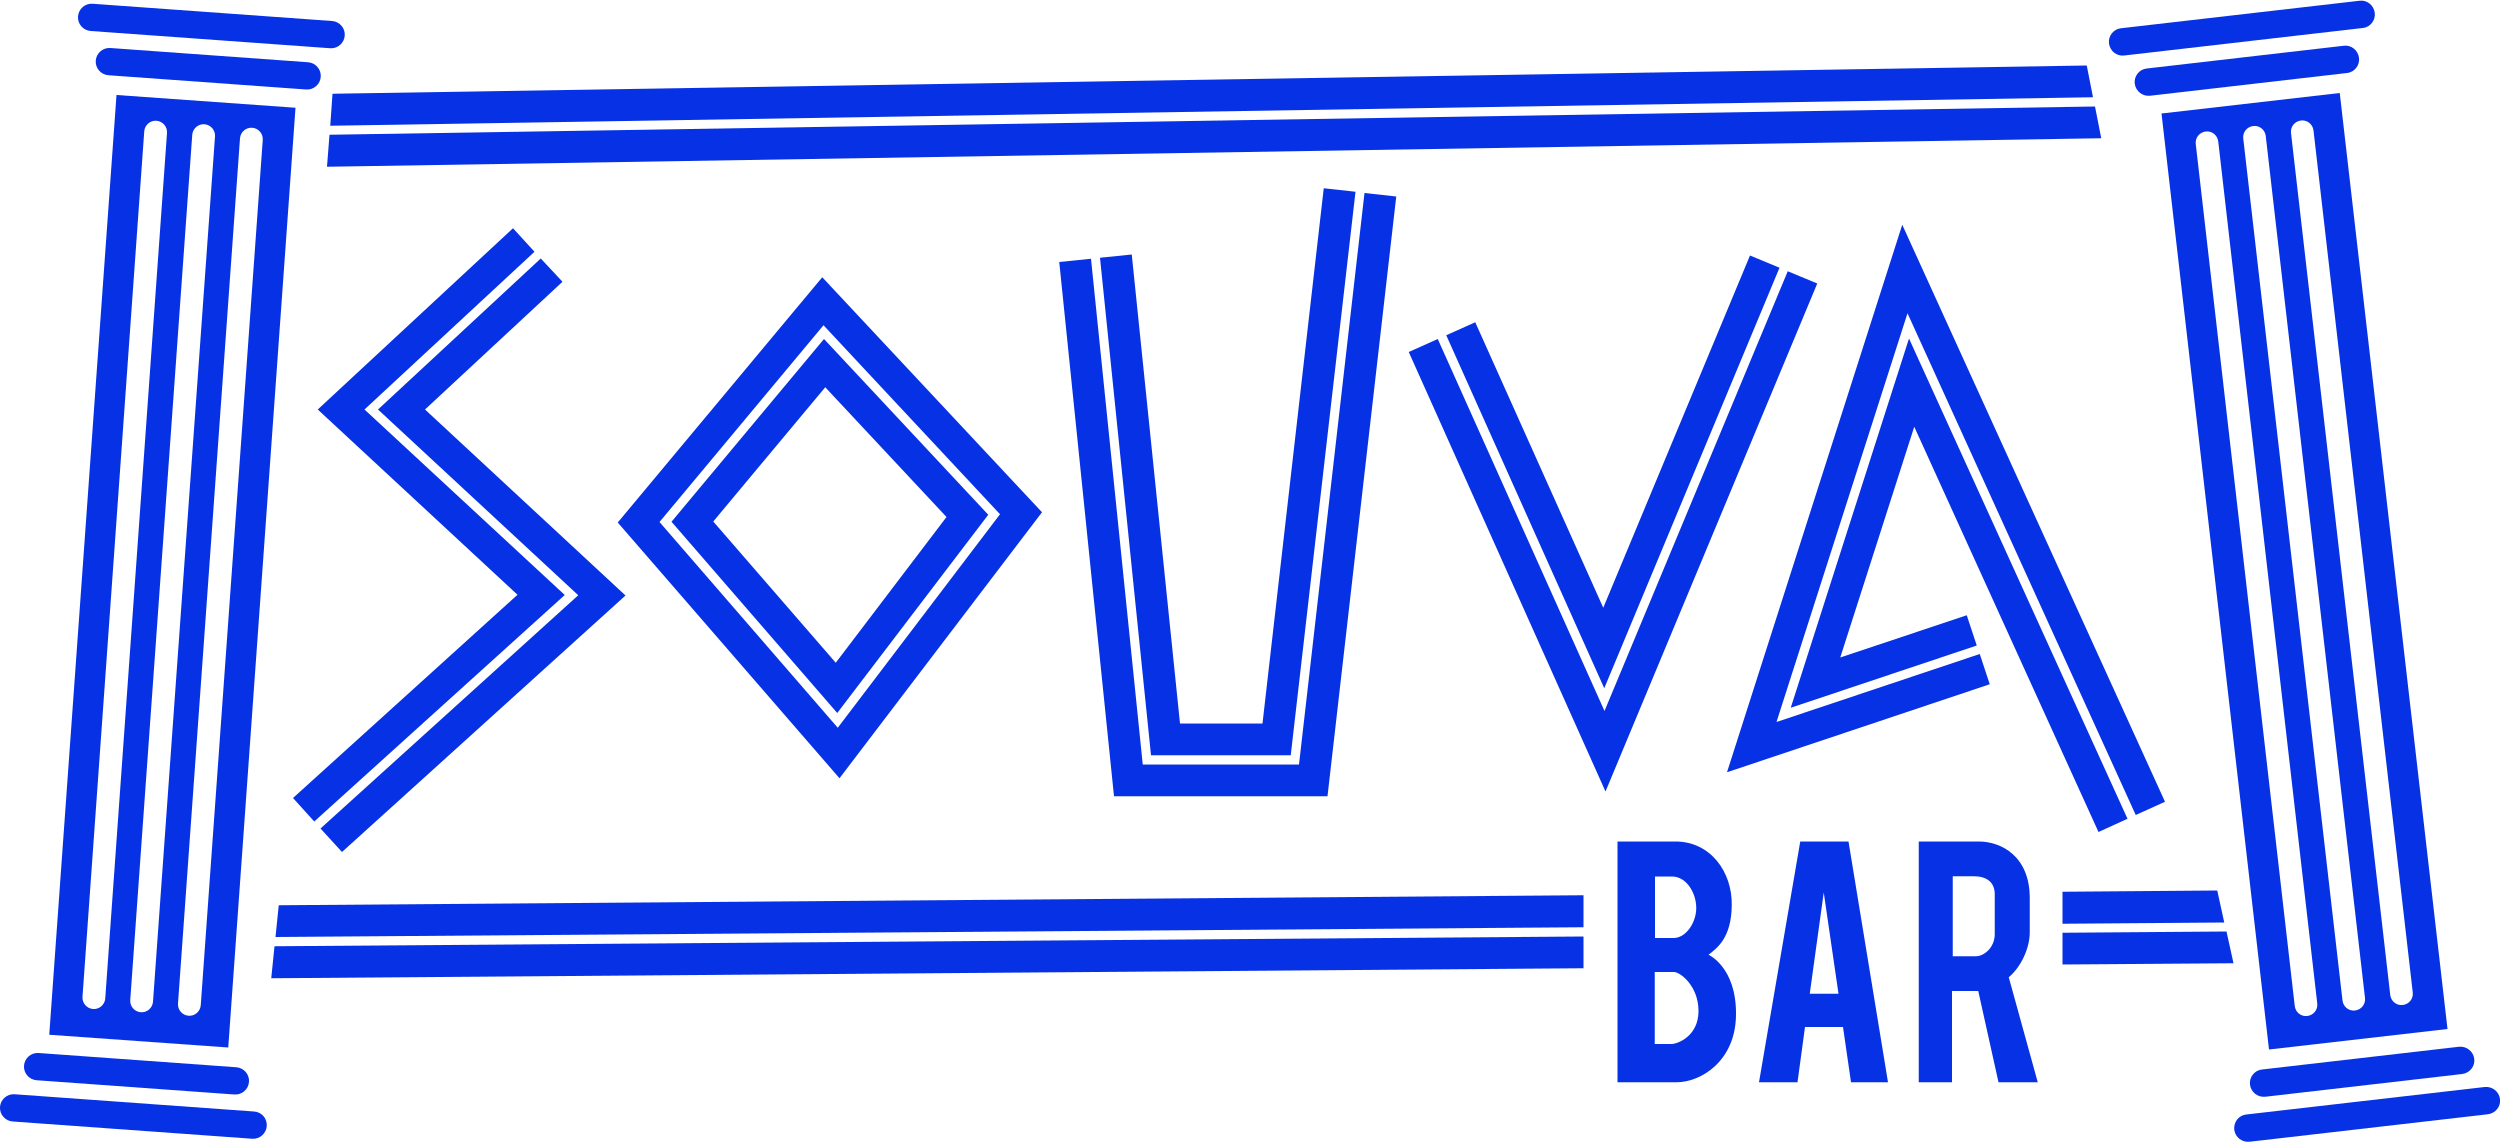 <?xml version="1.0" encoding="utf-8"?>
<!-- Generator: Adobe Illustrator 24.0.1, SVG Export Plug-In . SVG Version: 6.00 Build 0)  -->
<svg version="1.1" id="Layer_2" xmlns="http://www.w3.org/2000/svg" xmlns:xlink="http://www.w3.org/1999/xlink" x="0px" y="0px"
	 width="1000px" height="457px" viewBox="0 0 1000 457" enable-background="new 0 0 1000 457" xml:space="preserve">
<g>
	<g>
		<path fill="#0731E5" d="M46.6,38L19.7,413.9l71.6,5.1l26.9-375.9L46.6,38z M42.1,399.4c-0.2,2.5-2.4,4.4-4.9,4.2
			c-2.5-0.2-4.4-2.4-4.2-4.9L57.7,52.5c0.2-2.5,2.4-4.4,4.9-4.2s4.4,2.4,4.2,4.9L42.1,399.4z M61.2,400.7c-0.2,2.5-2.4,4.4-4.9,4.2
			c-2.5-0.2-4.4-2.4-4.2-4.9L76.9,53.9c0.2-2.5,2.4-4.4,4.9-4.2c2.5,0.2,4.4,2.4,4.2,4.9L61.2,400.7z M80.3,402.1
			c-0.2,2.5-2.4,4.4-4.9,4.2s-4.4-2.4-4.2-4.9L96,55.3c0.2-2.5,2.4-4.4,4.9-4.2c2.5,0.2,4.4,2.4,4.2,4.9L80.3,402.1z"/>
		<g>
			<path fill="#0731E5" d="M122.5,35.8l-79.1-5.7c-3-0.2-5.3-2.8-5.1-5.8c0.2-3,2.8-5.3,5.8-5.1l79.1,5.7c3,0.2,5.3,2.8,5.1,5.8
				S125.5,36,122.5,35.8z"/>
		</g>
		<g>
			<path fill="#0731E5" d="M132.1,19.3l-95.8-6.9c-3-0.2-5.3-2.8-5.1-5.8s2.8-5.3,5.8-5.1l95.8,6.9c3,0.2,5.3,2.8,5.1,5.8
				S135.1,19.5,132.1,19.3z"/>
		</g>
		<g>
			<path fill="#0731E5" d="M94.5,426.9l-79.1-5.7c-3-0.2-5.6,2.1-5.8,5.1s2.1,5.6,5.1,5.8l79.1,5.7c3,0.2,5.6-2.1,5.8-5.1
				C99.8,429.7,97.5,427.1,94.5,426.9z"/>
		</g>
		<g>
			<path fill="#0731E5" d="M101.6,444.6l-95.8-6.9c-3-0.2-5.6,2.1-5.8,5.1s2.1,5.6,5.1,5.8l95.8,6.9c3,0.2,5.6-2.1,5.8-5.1
				C106.9,447.4,104.7,444.8,101.6,444.6z"/>
		</g>
	</g>
	<g>
		<path fill="#0731E5" d="M935.9,37.2l43.1,374.4l-71.4,8.2L864.6,45.4L935.9,37.2z M956.1,398c0.3,2.5,2.5,4.3,5,4
			c2.5-0.3,4.3-2.5,4-5L925.4,52.2c-0.3-2.5-2.5-4.3-5-4c-2.5,0.3-4.3,2.5-4,5L956.1,398z M937,400.2c0.3,2.5,2.5,4.3,5,4
			c2.5-0.3,4.3-2.5,4-5L906.3,54.4c-0.3-2.5-2.5-4.3-5-4c-2.5,0.3-4.3,2.5-4,5L937,400.2z M917.9,402.4c0.3,2.5,2.5,4.3,5,4
			s4.3-2.5,4-5L887.3,56.6c-0.3-2.5-2.5-4.3-5-4c-2.5,0.3-4.3,2.5-4,5L917.9,402.4z"/>
		<g>
			<path fill="#0731E5" d="M860,38.3l78.8-9.1c3-0.3,5.2-3.1,4.8-6.1s-3.1-5.2-6.1-4.8l-78.8,9.1c-3,0.3-5.2,3.1-4.8,6.1
				S857,38.6,860,38.3z"/>
		</g>
		<g>
			<path fill="#0731E5" d="M849.7,22.2l95.4-11c3-0.3,5.2-3.1,4.8-6.1s-3.1-5.2-6.1-4.8l-95.4,11c-3,0.3-5.2,3.1-4.8,6.1
				S846.7,22.6,849.7,22.2z"/>
		</g>
		<g>
			<path fill="#0731E5" d="M904.8,427.8l78.8-9.1c3-0.3,5.7,1.8,6.1,4.8s-1.8,5.7-4.8,6.1l-78.8,9.1c-3,0.3-5.7-1.8-6.1-4.8
				S901.8,428.1,904.8,427.8z"/>
		</g>
		<g>
			<path fill="#0731E5" d="M898.5,445.8l95.4-11c3-0.3,5.7,1.8,6.1,4.8s-1.8,5.7-4.8,6.1l-95.4,11c-3,0.3-5.7-1.8-6.1-4.8
				C893.4,448.8,895.5,446.1,898.5,445.8z"/>
		</g>
	</g>
	<g>
		<polygon fill="#0731E5" points="225.9,238 125.7,328.6 117.2,319.2 207,237.9 127.1,163.8 205.2,91.3 213.8,100.7 145.8,163.8 		
			"/>
		<polygon fill="#0731E5" points="250.2,238.2 136.8,340.8 128.2,331.4 231.3,238.1 151.2,163.8 216.3,103.4 225,112.7 170,163.8 		
			"/>
		<path fill="#0731E5" d="M329.6,135.6l-61,73.1l66.3,76.5l60.4-79.3L329.6,135.6z M334.3,265.1l-49-56.5l44.8-53.7l48.5,51.9
			L334.3,265.1z M329.6,135.6l-61,73.1l66.3,76.5l60.4-79.3L329.6,135.6z M334.3,265.1l-49-56.5l44.8-53.7l48.5,51.9L334.3,265.1z
			 M329.6,135.6l-61,73.1l66.3,76.5l60.4-79.3L329.6,135.6z M334.3,265.1l-49-56.5l44.8-53.7l48.5,51.9L334.3,265.1z M329.6,135.6
			l-61,73.1l66.3,76.5l60.4-79.3L329.6,135.6z M334.3,265.1l-49-56.5l44.8-53.7l48.5,51.9L334.3,265.1z M329.6,135.6l-61,73.1
			l66.3,76.5l60.4-79.3L329.6,135.6z M334.3,265.1l-49-56.5l44.8-53.7l48.5,51.9L334.3,265.1z M329.6,135.6l-61,73.1l66.3,76.5
			l60.4-79.3L329.6,135.6z M334.3,265.1l-49-56.5l44.8-53.7l48.5,51.9L334.3,265.1z M329.6,135.6l-61,73.1l66.3,76.5l60.4-79.3
			L329.6,135.6z M334.3,265.1l-49-56.5l44.8-53.7l48.5,51.9L334.3,265.1z M329.6,135.6l-61,73.1l66.3,76.5l60.4-79.3L329.6,135.6z
			 M334.3,265.1l-49-56.5l44.8-53.7l48.5,51.9L334.3,265.1z M329.6,135.6l-61,73.1l66.3,76.5l60.4-79.3L329.6,135.6z M334.3,265.1
			l-49-56.5l44.8-53.7l48.5,51.9L334.3,265.1z M329.6,135.6l-61,73.1l66.3,76.5l60.4-79.3L329.6,135.6z M334.3,265.1l-49-56.5
			l44.8-53.7l48.5,51.9L334.3,265.1z M329.6,135.6l-61,73.1l66.3,76.5l60.4-79.3L329.6,135.6z M334.3,265.1l-49-56.5l44.8-53.7
			l48.5,51.9L334.3,265.1z M329.6,135.6l-61,73.1l66.3,76.5l60.4-79.3L329.6,135.6z M334.3,265.1l-49-56.5l44.8-53.7l48.5,51.9
			L334.3,265.1z M329.6,135.6l-61,73.1l66.3,76.5l60.4-79.3L329.6,135.6z M334.3,265.1l-49-56.5l44.8-53.7l48.5,51.9L334.3,265.1z
			 M329.6,135.6l-61,73.1l66.3,76.5l60.4-79.3L329.6,135.6z M334.3,265.1l-49-56.5l44.8-53.7l48.5,51.9L334.3,265.1z M328.9,110.9
			L247.1,209l88.7,102.3l81-106.4L328.9,110.9z M335.1,291.1l-71.3-82.3l65.6-78.7l70.6,75.6L335.1,291.1z M329.6,135.6l-61,73.1
			l66.3,76.5l60.4-79.3L329.6,135.6z M334.3,265.1l-49-56.5l44.8-53.7l48.5,51.9L334.3,265.1z M329.6,135.6l-61,73.1l66.3,76.5
			l60.4-79.3L329.6,135.6z M334.3,265.1l-49-56.5l44.8-53.7l48.5,51.9L334.3,265.1z M329.6,135.6l-61,73.1l66.3,76.5l60.4-79.3
			L329.6,135.6z M334.3,265.1l-49-56.5l44.8-53.7l48.5,51.9L334.3,265.1z M329.6,135.6l-61,73.1l66.3,76.5l60.4-79.3L329.6,135.6z
			 M334.3,265.1l-49-56.5l44.8-53.7l48.5,51.9L334.3,265.1z M329.6,135.6l-61,73.1l66.3,76.5l60.4-79.3L329.6,135.6z M334.3,265.1
			l-49-56.5l44.8-53.7l48.5,51.9L334.3,265.1z M329.6,135.6l-61,73.1l66.3,76.5l60.4-79.3L329.6,135.6z M334.3,265.1l-49-56.5
			l44.8-53.7l48.5,51.9L334.3,265.1z M329.6,135.6l-61,73.1l66.3,76.5l60.4-79.3L329.6,135.6z M334.3,265.1l-49-56.5l44.8-53.7
			l48.5,51.9L334.3,265.1z M329.6,135.6l-61,73.1l66.3,76.5l60.4-79.3L329.6,135.6z M334.3,265.1l-49-56.5l44.8-53.7l48.5,51.9
			L334.3,265.1z M329.6,135.6l-61,73.1l66.3,76.5l60.4-79.3L329.6,135.6z M334.3,265.1l-49-56.5l44.8-53.7l48.5,51.9L334.3,265.1z
			 M329.6,135.6l-61,73.1l66.3,76.5l60.4-79.3L329.6,135.6z M334.3,265.1l-49-56.5l44.8-53.7l48.5,51.9L334.3,265.1z M329.6,135.6
			l-61,73.1l66.3,76.5l60.4-79.3L329.6,135.6z M334.3,265.1l-49-56.5l44.8-53.7l48.5,51.9L334.3,265.1z M329.6,135.6l-61,73.1
			l66.3,76.5l60.4-79.3L329.6,135.6z M334.3,265.1l-49-56.5l44.8-53.7l48.5,51.9L334.3,265.1z M329.6,135.6l-61,73.1l66.3,76.5
			l60.4-79.3L329.6,135.6z M334.3,265.1l-49-56.5l44.8-53.7l48.5,51.9L334.3,265.1z"/>
		<polygon fill="#0731E5" points="460.4,302.1 440,103.1 452.7,101.8 472,289.4 505,289.4 529.5,75.3 542.2,76.7 516.3,302.1 		"/>
		<polygon fill="#0731E5" points="558.5,78.6 531,318.5 445.6,318.5 423.7,104.8 436.4,103.5 457.1,305.8 519.6,305.8 545.8,77.2 		
			"/>
		<polygon fill="#0731E5" points="641.7,275.3 578.5,134.1 590.1,128.9 641.3,243.1 700,102.2 711.8,107.1 		"/>
		<polygon fill="#0731E5" points="726.9,113.4 642.2,316.6 563.5,140.8 575.1,135.6 641.8,284.4 715.1,108.5 		"/>
		<polygon fill="#0731E5" points="763.6,135.4 851,327.5 839.4,332.8 765.7,170.7 736.1,263 786.7,246.1 790.7,258.2 716.3,283.1 		
			"/>
		<polygon fill="#0731E5" points="866,320.7 854.3,326 763,125.3 710.6,288.8 791.9,261.6 795.9,273.7 690.8,308.9 760.9,89.9 		"/>
		<polygon fill="#0731E5" points="633.4,358.1 633.4,370.9 110.2,374.8 111.5,362.1 		"/>
		<polygon fill="#0731E5" points="889.7,369 825,369.5 825,356.7 886.9,356.2 		"/>
		<polygon fill="#0731E5" points="633.4,374.6 633.4,387.3 108.5,391.3 109.8,378.5 		"/>
		<polygon fill="#0731E5" points="893.4,385.3 825,385.8 825,373.1 890.6,372.6 		"/>
		<polygon fill="#0731E5" points="837.2,38.9 132.1,50.3 133,37.5 834.7,26.2 		"/>
		<polygon fill="#0731E5" points="840.5,55.3 130.8,66.7 131.8,53.9 838,42.6 		"/>
	</g>
	<g>
		<path fill="#0731E5" d="M683.4,381.9c3.5-2.7,9.2-6.8,9.3-19.9c0.2-13.2-8.5-25.4-22.5-25.4c-14,0-23.2,0-23.2,0v96.3
			c0,0,14.1,0,23.7,0s23.7-8.5,23.7-27.3C694.5,386.8,683.4,381.9,683.4,381.9z M661.9,350.6h6.9c5.8,0,9.7,6.6,9.7,12.6
			c0,5.9-4.2,12-9,12h-7.5V350.6z M668.6,417.6c-2.4,0-6.7,0-6.7,0v-28.8h7.7c2.4,0,9.8,5.5,9.8,15.6S671,417.6,668.6,417.6z"/>
		<path fill="#0731E5" d="M739.4,336.6h-19.3l-16.5,96.3H719l3-22.1h15.2l3.2,22.1h14.8L739.4,336.6z M723.9,397.5l5.6-40.5
			l5.9,40.5H723.9z"/>
		<path fill="#0731E5" d="M803.5,390.9c4.9-4.1,8.4-11.6,8.4-18c0-6.4,0-13.7,0-13.7c0-16.7-11.4-22.6-20.4-22.6c-9,0-24,0-24,0
			v96.3h13.3v-36.5h10.5l8.1,36.5h15.7L803.5,390.9z M797.9,373.7c0,5.3-4.3,8.8-7.5,8.8c-3.2,0-9.3,0-9.3,0v-32c0,0,3.7,0,8.4,0
			c4.8,0,8.4,2.1,8.4,7.2V373.7z"/>
	</g>
</g>
<g>
</g>
<g>
</g>
<g>
</g>
<g>
</g>
<g>
</g>
</svg>
